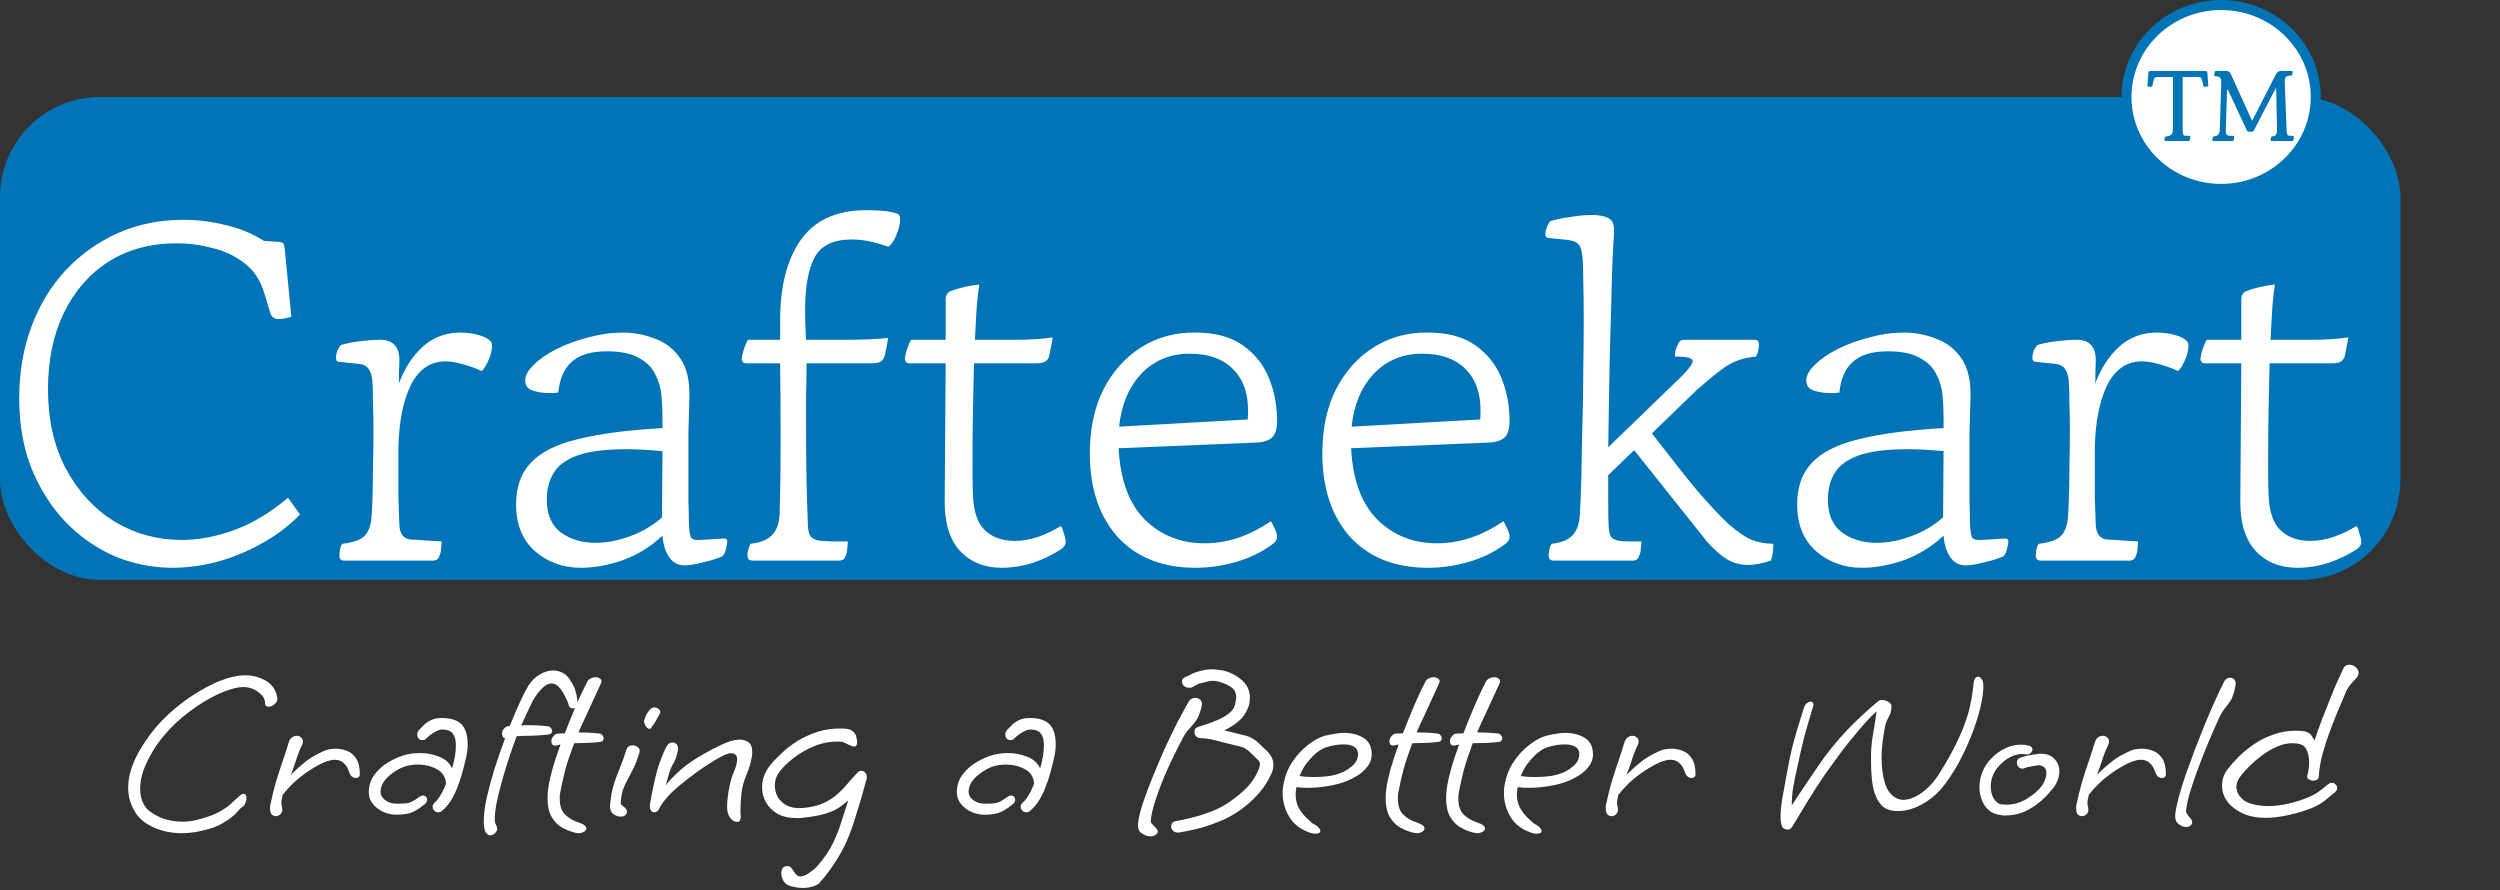 <svg width="250" height="89" viewBox="0 0 250 89" fill="none" xmlns="http://www.w3.org/2000/svg">
<rect x="0" y="0" width="250" height="89" fill="#333333" stroke="none"/>
<rect y="9.695" width="240.04" height="48.305" rx="10" fill="#0074B7"/>
<path d="M1.92 39.834C1.92 37.274 2.32 34.906 3.12 32.73C3.92 30.554 5.056 28.666 6.528 27.066C8.032 25.466 9.776 24.218 11.76 23.322C13.776 22.426 15.968 21.978 18.336 21.978C19.744 21.978 21.152 22.154 22.56 22.506C23.968 22.826 25.248 23.354 26.4 24.09L27.888 24.186C28.144 24.218 28.288 24.266 28.32 24.33C28.384 24.394 28.432 24.554 28.464 24.81L29.136 31.674C28.592 31.834 28.176 31.914 27.888 31.914C27.44 31.914 27.152 31.706 27.024 31.29L26.448 29.37C26.064 28.058 25.408 27.05 24.48 26.346C23.552 25.61 22.48 25.098 21.264 24.81C20.08 24.49 18.88 24.33 17.664 24.33C15.04 24.33 12.752 24.954 10.8 26.202C8.88 27.45 7.392 29.178 6.336 31.386C5.312 33.562 4.8 36.074 4.8 38.922C4.8 41.994 5.408 44.666 6.624 46.938C7.84 49.178 9.456 50.922 11.472 52.17C13.52 53.386 15.744 53.994 18.144 53.994C19.872 53.994 21.648 53.658 23.472 52.986C25.296 52.314 27.072 51.242 28.8 49.77L30 51.45C28.88 52.602 27.584 53.578 26.112 54.378C24.672 55.178 23.184 55.786 21.648 56.202C20.112 56.586 18.656 56.778 17.28 56.778C15.264 56.778 13.328 56.394 11.472 55.626C9.648 54.826 8.016 53.69 6.576 52.218C5.168 50.746 4.032 48.97 3.168 46.89C2.336 44.81 1.92 42.458 1.92 39.834ZM34.418 56.058C34.098 56.058 33.938 55.898 33.938 55.578C33.938 55.45 33.954 55.274 33.986 55.05C34.018 54.794 34.098 54.57 34.226 54.378C35.346 54.25 36.098 53.978 36.482 53.562C36.866 53.146 37.09 52.538 37.154 51.738C37.186 51.322 37.218 50.666 37.25 49.77C37.282 48.874 37.298 47.85 37.298 46.698C37.33 45.514 37.346 44.346 37.346 43.194C37.346 42.106 37.33 41.13 37.298 40.266C37.298 39.37 37.282 38.714 37.25 38.298C37.218 37.658 37.09 37.194 36.866 36.906C36.674 36.586 36.306 36.41 35.762 36.378L33.938 36.186C33.714 36.186 33.602 36.058 33.602 35.802C33.602 35.322 33.762 34.89 34.082 34.506C34.594 34.346 35.234 34.218 36.002 34.122C36.77 34.026 37.442 33.978 38.018 33.978C39.33 33.978 39.97 34.698 39.938 36.138C39.906 36.746 39.89 37.482 39.89 38.346C40.434 36.874 41.218 35.658 42.242 34.698C43.298 33.738 44.562 33.258 46.034 33.258C46.674 33.258 47.282 33.338 47.858 33.498C48.434 33.658 48.834 33.866 49.058 34.122C49.154 34.218 49.202 34.362 49.202 34.554C49.202 35.034 49.074 35.546 48.818 36.09C48.594 36.602 48.37 36.938 48.146 37.098C47.538 36.81 46.914 36.586 46.274 36.426C45.666 36.234 45.09 36.138 44.546 36.138C43.042 36.138 41.89 36.922 41.09 38.49C40.322 40.058 39.906 42.122 39.842 44.682C39.842 44.938 39.842 45.194 39.842 45.45C39.842 45.674 39.842 45.914 39.842 46.17C39.842 47.61 39.842 48.826 39.842 49.818C39.874 50.81 39.906 51.722 39.938 52.554C40.002 53.386 40.354 53.85 40.994 53.946C41.154 53.946 41.442 53.962 41.858 53.994C42.306 54.026 42.754 54.058 43.202 54.09C43.682 54.122 44.002 54.138 44.162 54.138C44.162 54.298 44.146 54.506 44.114 54.762C44.114 55.018 44.082 55.226 44.018 55.386C43.922 55.706 43.81 55.898 43.682 55.962C43.554 56.026 43.458 56.058 43.394 56.058H34.418ZM68.456 56.538C67.816 56.538 67.303 56.266 66.919 55.722C66.535 55.146 66.311 54.426 66.248 53.562C65.096 54.65 63.783 55.466 62.312 56.01C60.84 56.522 59.431 56.778 58.087 56.778C56.328 56.778 54.807 56.234 53.528 55.146C52.248 54.026 51.608 52.458 51.608 50.442C51.608 48.682 52.103 47.29 53.096 46.266C54.087 45.21 55.656 44.426 57.8 43.914C59.975 43.37 62.791 43.002 66.248 42.81V41.754C66.248 41.082 66.216 40.362 66.151 39.594C66.088 38.826 65.879 38.106 65.528 37.434C65.207 36.762 64.663 36.218 63.895 35.802C63.127 35.354 62.056 35.13 60.679 35.13C59.111 35.13 57.944 35.482 57.175 36.186C56.407 36.858 55.959 37.882 55.831 39.258C55.703 39.258 55.559 39.274 55.4 39.306C55.239 39.306 55.08 39.306 54.919 39.306C54.343 39.306 53.8 39.226 53.288 39.066C52.776 38.906 52.52 38.57 52.52 38.058C52.52 37.546 52.807 37.018 53.383 36.474C53.959 35.898 54.727 35.37 55.688 34.89C56.648 34.41 57.703 34.026 58.855 33.738C60.008 33.418 61.144 33.258 62.264 33.258C63.416 33.258 64.504 33.466 65.528 33.882C66.584 34.266 67.431 34.938 68.072 35.898C68.712 36.858 68.999 38.186 68.936 39.882C68.903 40.778 68.871 41.914 68.84 43.29C68.84 44.634 68.84 45.978 68.84 47.322C68.84 48.314 68.84 49.242 68.84 50.106C68.871 50.97 68.888 51.706 68.888 52.314C68.919 53.178 69.016 53.69 69.175 53.85C69.368 53.978 69.639 54.026 69.992 53.994C70.023 53.994 70.04 53.994 70.04 53.994L72.439 53.85C72.632 53.85 72.728 53.962 72.728 54.186C72.728 54.346 72.68 54.586 72.584 54.906C72.519 55.226 72.407 55.466 72.248 55.626C72.055 55.722 71.704 55.85 71.192 56.01C70.712 56.138 70.2 56.266 69.656 56.394C69.144 56.49 68.743 56.538 68.456 56.538ZM66.2 51.738L66.248 45.114C64.903 44.986 63.703 44.922 62.648 44.922C60.535 44.922 58.904 45.13 57.752 45.546C56.599 45.962 55.8 46.554 55.352 47.322C54.904 48.058 54.679 48.938 54.679 49.962C54.679 51.466 55.16 52.57 56.12 53.274C57.08 53.946 58.215 54.282 59.528 54.282C60.679 54.282 61.847 54.058 63.032 53.61C64.248 53.162 65.303 52.538 66.2 51.738ZM74.749 55.386C74.749 55.322 74.765 55.226 74.797 55.098C74.829 54.938 74.909 54.698 75.037 54.378C75.997 54.282 76.717 53.994 77.197 53.514C77.677 53.034 77.933 52.298 77.965 51.306C78.029 49.13 78.061 46.714 78.061 44.058C78.061 41.402 78.045 38.826 78.013 36.33H74.653C74.333 36.33 74.173 36.17 74.173 35.85C74.173 35.722 74.237 35.434 74.365 34.986C74.525 34.506 74.669 34.17 74.797 33.978H78.013V32.058C78.013 28.634 78.701 25.946 80.077 23.994C81.485 22.01 83.661 21.018 86.605 21.018C87.053 21.018 87.549 21.034 88.093 21.066C88.669 21.098 89.197 21.194 89.677 21.354C89.901 21.418 90.013 21.594 90.013 21.882C90.013 22.394 89.885 22.938 89.629 23.514C89.405 24.09 89.133 24.474 88.813 24.666C87.981 24.378 87.277 24.186 86.701 24.09C86.157 23.994 85.661 23.946 85.213 23.946C83.357 23.946 82.109 24.538 81.469 25.722C80.829 26.906 80.509 28.682 80.509 31.05C80.509 31.946 80.541 32.922 80.605 33.978H84.733C85.469 33.978 86.221 33.962 86.989 33.93C87.757 33.898 88.365 33.85 88.813 33.786C88.749 34.234 88.669 34.666 88.573 35.082C88.509 35.466 88.445 35.706 88.381 35.802C88.221 36.154 87.853 36.33 87.277 36.33H80.653C80.653 37.514 80.637 38.618 80.605 39.642C80.605 40.666 80.605 41.626 80.605 42.522C80.605 44.634 80.621 46.474 80.653 48.042C80.685 49.578 80.733 51.13 80.797 52.698C80.829 53.21 80.957 53.562 81.181 53.754C81.405 53.946 81.725 54.058 82.141 54.09C82.333 54.09 82.621 54.106 83.005 54.138C83.421 54.138 83.805 54.138 84.157 54.138C84.541 54.138 84.749 54.138 84.781 54.138C84.781 54.298 84.765 54.506 84.733 54.762C84.733 55.018 84.701 55.226 84.637 55.386C84.541 55.706 84.429 55.898 84.301 55.962C84.173 56.026 84.077 56.058 84.013 56.058H75.229C75.101 56.058 74.989 56.026 74.893 55.962C74.797 55.898 74.749 55.706 74.749 55.386ZM100.182 56.778C98.454 56.778 97.062 56.218 96.006 55.098C94.95 53.946 94.438 52.25 94.47 50.01L94.566 36.33H90.966C90.646 36.33 90.486 36.17 90.486 35.85C90.486 35.722 90.55 35.434 90.678 34.986C90.838 34.506 90.982 34.17 91.11 33.978H94.566V29.946C94.566 29.498 94.758 29.21 95.142 29.082C95.462 28.954 95.894 28.826 96.438 28.698C97.014 28.57 97.51 28.49 97.926 28.458C97.862 28.842 97.782 29.53 97.686 30.522C97.622 31.482 97.558 32.634 97.494 33.978H101.43C102.966 33.978 104.246 33.898 105.27 33.738C105.206 34.186 105.126 34.618 105.03 35.034C104.966 35.45 104.902 35.706 104.838 35.802C104.678 36.154 104.31 36.33 103.734 36.33H97.398C97.366 37.706 97.334 39.162 97.302 40.698C97.27 42.202 97.254 43.706 97.254 45.21C97.254 45.978 97.254 46.73 97.254 47.466C97.254 48.202 97.27 48.922 97.302 49.626C97.366 51.194 97.766 52.33 98.502 53.034C99.238 53.738 100.23 54.09 101.478 54.09C102.918 54.09 104.454 53.594 106.086 52.602C106.182 52.698 106.278 52.938 106.374 53.322C106.502 53.674 106.566 53.962 106.566 54.186C106.566 54.506 106.374 54.778 105.99 55.002C105.19 55.514 104.278 55.946 103.254 56.298C102.23 56.618 101.206 56.778 100.182 56.778ZM111.863 44.826C112.023 47.994 112.903 50.378 114.503 51.978C116.103 53.546 118.087 54.33 120.455 54.33C122.727 54.33 124.935 53.594 127.079 52.122C127.143 52.186 127.255 52.394 127.415 52.746C127.607 53.098 127.703 53.402 127.703 53.658C127.703 53.882 127.639 54.058 127.511 54.186C127.383 54.314 127.271 54.41 127.175 54.474C126.119 55.242 124.919 55.818 123.575 56.202C122.263 56.586 120.919 56.778 119.543 56.778C116.311 56.778 113.751 55.786 111.863 53.802C110.007 51.786 109.047 49.066 108.983 45.642C108.951 43.05 109.399 40.826 110.327 38.97C111.287 37.114 112.567 35.69 114.167 34.698C115.767 33.706 117.559 33.226 119.543 33.258C121.495 33.258 123.063 33.674 124.247 34.506C125.431 35.338 126.295 36.394 126.839 37.674C127.383 38.954 127.671 40.33 127.703 41.802C127.735 42.666 127.607 43.274 127.319 43.626C127.031 43.978 126.519 44.186 125.783 44.25L111.863 44.826ZM118.967 35.37C117.015 35.37 115.399 36.042 114.118 37.386C112.871 38.73 112.135 40.49 111.911 42.666L124.775 41.946C124.935 39.834 124.503 38.218 123.479 37.098C122.455 35.946 120.951 35.37 118.967 35.37ZM135.113 44.826C135.273 47.994 136.153 50.378 137.753 51.978C139.353 53.546 141.337 54.33 143.705 54.33C145.977 54.33 148.185 53.594 150.329 52.122C150.393 52.186 150.505 52.394 150.665 52.746C150.857 53.098 150.953 53.402 150.953 53.658C150.953 53.882 150.889 54.058 150.761 54.186C150.633 54.314 150.521 54.41 150.425 54.474C149.369 55.242 148.169 55.818 146.825 56.202C145.513 56.586 144.169 56.778 142.793 56.778C139.561 56.778 137.001 55.786 135.113 53.802C133.257 51.786 132.297 49.066 132.233 45.642C132.201 43.05 132.649 40.826 133.577 38.97C134.537 37.114 135.817 35.69 137.417 34.698C139.017 33.706 140.809 33.226 142.793 33.258C144.745 33.258 146.313 33.674 147.497 34.506C148.681 35.338 149.545 36.394 150.089 37.674C150.633 38.954 150.921 40.33 150.953 41.802C150.985 42.666 150.857 43.274 150.569 43.626C150.281 43.978 149.769 44.186 149.033 44.25L135.113 44.826ZM142.217 35.37C140.265 35.37 138.649 36.042 137.368 37.386C136.121 38.73 135.385 40.49 135.161 42.666L148.025 41.946C148.185 39.834 147.753 38.218 146.729 37.098C145.705 35.946 144.201 35.37 142.217 35.37ZM174.79 56.49C174.022 56.49 173.318 56.298 172.678 55.914C172.07 55.53 171.43 54.97 170.758 54.234L163.414 45.018L160.822 47.514C160.822 47.706 160.822 47.898 160.822 48.09C160.822 49.018 160.822 49.882 160.822 50.682C160.822 51.45 160.838 52.122 160.87 52.698C160.902 53.21 160.998 53.562 161.158 53.754C161.318 53.914 161.59 54.026 161.974 54.09C162.198 54.122 162.534 54.138 162.982 54.138C163.43 54.138 163.814 54.138 164.134 54.138C164.134 54.298 164.118 54.506 164.086 54.762C164.086 55.018 164.054 55.226 163.99 55.386C163.894 55.706 163.782 55.898 163.654 55.962C163.526 56.026 163.43 56.058 163.366 56.058H155.35C155.03 56.058 154.87 55.898 154.87 55.578C154.87 55.45 154.886 55.274 154.918 55.05C154.95 54.794 155.03 54.57 155.158 54.378C156.118 54.282 156.822 53.994 157.27 53.514C157.718 53.034 157.958 52.298 157.99 51.306C158.054 50.442 158.102 49.258 158.134 47.754C158.166 46.25 158.198 44.586 158.23 42.762C158.294 40.938 158.326 39.082 158.326 37.194C158.358 35.306 158.374 33.546 158.374 31.914C158.374 30.506 158.358 29.21 158.326 28.026C158.326 26.81 158.294 25.994 158.23 25.578C158.166 25.002 158.038 24.618 157.846 24.426C157.654 24.202 157.302 24.058 156.79 23.994L154.87 23.802C154.646 23.802 154.534 23.674 154.534 23.418C154.534 23.226 154.582 23.002 154.678 22.746C154.774 22.49 154.886 22.282 155.014 22.122C155.622 21.93 156.31 21.786 157.078 21.69C157.878 21.562 158.582 21.498 159.19 21.498C159.926 21.498 160.486 21.61 160.87 21.834C161.286 22.026 161.462 22.538 161.398 23.37C161.334 24.234 161.27 25.482 161.206 27.114C161.174 28.714 161.126 30.522 161.062 32.538C160.998 34.522 160.95 36.586 160.918 38.73C160.886 40.842 160.854 42.842 160.822 44.73L168.166 37.626C168.902 36.89 169.27 36.378 169.27 36.09C169.27 35.802 168.678 35.658 167.494 35.658C167.494 35.498 167.51 35.306 167.542 35.082C167.606 34.858 167.686 34.65 167.782 34.458C167.91 34.202 168.022 34.058 168.118 34.026C168.246 33.994 168.374 33.978 168.502 33.978H175.414C175.574 33.978 175.686 34.01 175.75 34.074C175.846 34.106 175.894 34.234 175.894 34.458C175.894 34.874 175.798 35.274 175.606 35.658C174.902 35.722 174.294 35.85 173.782 36.042C173.302 36.202 172.758 36.506 172.15 36.954C171.542 37.402 170.71 38.09 169.654 39.018L165.19 43.338C167.014 45.706 168.534 47.626 169.75 49.098C170.998 50.538 172.038 51.642 172.87 52.41C173.734 53.178 174.502 53.706 175.174 53.994C175.878 54.25 176.598 54.378 177.334 54.378C177.334 54.666 177.318 54.954 177.286 55.242C177.254 55.498 177.19 55.77 177.094 56.058C176.23 56.346 175.462 56.49 174.79 56.49ZM196.565 56.538C195.925 56.538 195.413 56.266 195.029 55.722C194.645 55.146 194.421 54.426 194.357 53.562C193.205 54.65 191.893 55.466 190.421 56.01C188.949 56.522 187.541 56.778 186.197 56.778C184.437 56.778 182.917 56.234 181.637 55.146C180.357 54.026 179.717 52.458 179.717 50.442C179.717 48.682 180.213 47.29 181.205 46.266C182.197 45.21 183.765 44.426 185.909 43.914C188.085 43.37 190.901 43.002 194.357 42.81V41.754C194.357 41.082 194.325 40.362 194.261 39.594C194.197 38.826 193.989 38.106 193.637 37.434C193.317 36.762 192.773 36.218 192.005 35.802C191.237 35.354 190.165 35.13 188.789 35.13C187.221 35.13 186.053 35.482 185.285 36.186C184.517 36.858 184.069 37.882 183.941 39.258C183.813 39.258 183.669 39.274 183.509 39.306C183.349 39.306 183.189 39.306 183.029 39.306C182.453 39.306 181.909 39.226 181.397 39.066C180.885 38.906 180.629 38.57 180.629 38.058C180.629 37.546 180.917 37.018 181.493 36.474C182.069 35.898 182.837 35.37 183.797 34.89C184.757 34.41 185.813 34.026 186.965 33.738C188.117 33.418 189.253 33.258 190.373 33.258C191.525 33.258 192.613 33.466 193.637 33.882C194.693 34.266 195.541 34.938 196.181 35.898C196.821 36.858 197.109 38.186 197.045 39.882C197.013 40.778 196.981 41.914 196.949 43.29C196.949 44.634 196.949 45.978 196.949 47.322C196.949 48.314 196.949 49.242 196.949 50.106C196.981 50.97 196.997 51.706 196.997 52.314C197.029 53.178 197.125 53.69 197.285 53.85C197.477 53.978 197.749 54.026 198.101 53.994C198.133 53.994 198.149 53.994 198.149 53.994L200.549 53.85C200.741 53.85 200.837 53.962 200.837 54.186C200.837 54.346 200.789 54.586 200.693 54.906C200.629 55.226 200.517 55.466 200.357 55.626C200.165 55.722 199.813 55.85 199.301 56.01C198.821 56.138 198.309 56.266 197.765 56.394C197.253 56.49 196.853 56.538 196.565 56.538ZM194.309 51.738L194.357 45.114C193.013 44.986 191.813 44.922 190.757 44.922C188.645 44.922 187.013 45.13 185.861 45.546C184.709 45.962 183.909 46.554 183.461 47.322C183.013 48.058 182.789 48.938 182.789 49.962C182.789 51.466 183.269 52.57 184.229 53.274C185.189 53.946 186.325 54.282 187.637 54.282C188.789 54.282 189.957 54.058 191.141 53.61C192.357 53.162 193.413 52.538 194.309 51.738ZM204.059 56.058C203.739 56.058 203.579 55.898 203.579 55.578C203.579 55.45 203.595 55.274 203.627 55.05C203.659 54.794 203.739 54.57 203.867 54.378C204.987 54.25 205.739 53.978 206.123 53.562C206.507 53.146 206.731 52.538 206.795 51.738C206.827 51.322 206.859 50.666 206.891 49.77C206.923 48.874 206.939 47.85 206.939 46.698C206.971 45.514 206.987 44.346 206.987 43.194C206.987 42.106 206.971 41.13 206.939 40.266C206.939 39.37 206.923 38.714 206.891 38.298C206.859 37.658 206.731 37.194 206.507 36.906C206.315 36.586 205.947 36.41 205.403 36.378L203.579 36.186C203.355 36.186 203.243 36.058 203.243 35.802C203.243 35.322 203.403 34.89 203.723 34.506C204.235 34.346 204.875 34.218 205.643 34.122C206.411 34.026 207.083 33.978 207.659 33.978C208.971 33.978 209.611 34.698 209.579 36.138C209.547 36.746 209.531 37.482 209.531 38.346C210.075 36.874 210.859 35.658 211.883 34.698C212.939 33.738 214.203 33.258 215.674 33.258C216.315 33.258 216.923 33.338 217.499 33.498C218.075 33.658 218.475 33.866 218.699 34.122C218.795 34.218 218.843 34.362 218.843 34.554C218.843 35.034 218.715 35.546 218.459 36.09C218.235 36.602 218.011 36.938 217.787 37.098C217.179 36.81 216.555 36.586 215.915 36.426C215.307 36.234 214.731 36.138 214.187 36.138C212.683 36.138 211.531 36.922 210.731 38.49C209.963 40.058 209.547 42.122 209.483 44.682C209.483 44.938 209.483 45.194 209.483 45.45C209.483 45.674 209.483 45.914 209.483 46.17C209.483 47.61 209.483 48.826 209.483 49.818C209.515 50.81 209.547 51.722 209.579 52.554C209.643 53.386 209.995 53.85 210.635 53.946C210.795 53.946 211.083 53.962 211.499 53.994C211.947 54.026 212.395 54.058 212.843 54.09C213.323 54.122 213.643 54.138 213.803 54.138C213.803 54.298 213.787 54.506 213.755 54.762C213.755 55.018 213.723 55.226 213.659 55.386C213.563 55.706 213.451 55.898 213.323 55.962C213.195 56.026 213.099 56.058 213.035 56.058H204.059ZM229.744 56.778C228.016 56.778 226.624 56.218 225.568 55.098C224.512 53.946 224 52.25 224.032 50.01L224.128 36.33H220.528C220.208 36.33 220.048 36.17 220.048 35.85C220.048 35.722 220.112 35.434 220.24 34.986C220.4 34.506 220.544 34.17 220.672 33.978H224.128V29.946C224.128 29.498 224.32 29.21 224.704 29.082C225.024 28.954 225.456 28.826 226 28.698C226.576 28.57 227.072 28.49 227.488 28.458C227.424 28.842 227.344 29.53 227.248 30.522C227.184 31.482 227.12 32.634 227.056 33.978H230.992C232.528 33.978 233.808 33.898 234.832 33.738C234.768 34.186 234.688 34.618 234.592 35.034C234.528 35.45 234.464 35.706 234.4 35.802C234.24 36.154 233.872 36.33 233.296 36.33H226.96C226.928 37.706 226.896 39.162 226.864 40.698C226.832 42.202 226.816 43.706 226.816 45.21C226.816 45.978 226.816 46.73 226.816 47.466C226.816 48.202 226.832 48.922 226.864 49.626C226.928 51.194 227.328 52.33 228.064 53.034C228.8 53.738 229.792 54.09 231.04 54.09C232.48 54.09 234.016 53.594 235.648 52.602C235.744 52.698 235.84 52.938 235.936 53.322C236.064 53.674 236.128 53.962 236.128 54.186C236.128 54.506 235.936 54.778 235.552 55.002C234.752 55.514 233.84 55.946 232.816 56.298C231.792 56.618 230.768 56.778 229.744 56.778Z" fill="white"/>
<path d="M222.111 0.5C227.324 0.5 231.576 4.603 231.576 9.695C231.576 14.788 227.323 18.89 222.111 18.89C216.899 18.89 212.648 14.787 212.647 9.695C212.647 4.603 216.899 0.5 222.111 0.5Z" fill="white" stroke="#0074B7"/>
<path d="M216.547 14.098C216.48 14.098 216.447 14.065 216.447 13.998C216.447 13.972 216.454 13.918 216.467 13.838C216.487 13.758 216.51 13.695 216.537 13.648C216.83 13.635 217.03 13.568 217.137 13.448C217.244 13.322 217.297 13.122 217.297 12.848V7.698H215.787C215.627 7.705 215.52 7.732 215.467 7.778C215.42 7.825 215.38 7.928 215.347 8.088L215.237 8.578C215.217 8.652 215.167 8.688 215.087 8.688C215.054 8.688 214.997 8.682 214.917 8.668C214.837 8.655 214.777 8.638 214.737 8.618L214.837 7.298C214.844 7.225 214.86 7.175 214.887 7.148C214.914 7.115 214.964 7.098 215.037 7.098H220.537C220.61 7.098 220.66 7.115 220.687 7.148C220.714 7.175 220.73 7.225 220.737 7.298L220.837 8.618C220.797 8.638 220.737 8.655 220.657 8.668C220.577 8.682 220.52 8.688 220.487 8.688C220.407 8.688 220.357 8.652 220.337 8.578L220.227 8.088C220.194 7.928 220.15 7.825 220.097 7.778C220.05 7.732 219.947 7.705 219.787 7.698H218.267V12.848C218.267 13.142 218.28 13.332 218.307 13.418C218.334 13.505 218.397 13.555 218.497 13.568C218.564 13.575 218.65 13.582 218.757 13.588C218.87 13.588 218.96 13.588 219.027 13.588C219.027 13.768 219.014 13.905 218.987 13.998C218.967 14.065 218.93 14.098 218.877 14.098H216.547ZM221.234 13.998C221.234 13.972 221.24 13.918 221.254 13.838C221.274 13.758 221.297 13.695 221.324 13.648C221.57 13.635 221.74 13.568 221.834 13.448C221.927 13.322 221.977 13.122 221.984 12.848L222.124 8.328C222.13 8.115 222.114 7.962 222.074 7.868C222.04 7.768 221.97 7.705 221.864 7.678C221.764 7.645 221.617 7.622 221.424 7.608C221.424 7.522 221.43 7.442 221.444 7.368C221.457 7.288 221.467 7.232 221.474 7.198C221.494 7.132 221.53 7.098 221.584 7.098H222.614C222.834 7.098 222.977 7.175 223.044 7.328L225.184 12.028C225.197 12.042 225.207 12.048 225.214 12.048C225.227 12.048 225.237 12.042 225.244 12.028L227.614 7.388C227.714 7.195 227.87 7.098 228.084 7.098H229.174C229.24 7.098 229.274 7.132 229.274 7.198C229.274 7.225 229.264 7.278 229.244 7.358C229.23 7.438 229.21 7.502 229.184 7.548C228.937 7.555 228.754 7.592 228.634 7.658C228.52 7.718 228.467 7.885 228.474 8.158L228.654 12.848C228.667 13.128 228.687 13.315 228.714 13.408C228.747 13.502 228.814 13.555 228.914 13.568C228.98 13.575 229.057 13.582 229.144 13.588C229.237 13.588 229.317 13.588 229.384 13.588C229.384 13.768 229.37 13.905 229.344 13.998C229.324 14.065 229.287 14.098 229.234 14.098H227.164C227.097 14.098 227.064 14.065 227.064 13.998C227.064 13.972 227.07 13.918 227.084 13.838C227.104 13.758 227.127 13.695 227.154 13.648C227.4 13.635 227.554 13.568 227.614 13.448C227.68 13.322 227.71 13.122 227.704 12.848L227.614 8.878C227.614 8.852 227.607 8.838 227.594 8.838C227.58 8.838 227.567 8.848 227.554 8.868L225.394 13.028C225.34 13.128 225.264 13.178 225.164 13.178H224.904C224.804 13.178 224.727 13.128 224.674 13.028L222.794 8.978C222.787 8.952 222.77 8.942 222.744 8.948C222.717 8.955 222.704 8.975 222.704 9.008L222.584 12.848C222.577 13.148 222.597 13.342 222.644 13.428C222.697 13.508 222.77 13.555 222.864 13.568C222.917 13.575 223.004 13.582 223.124 13.588C223.25 13.588 223.347 13.588 223.414 13.588C223.414 13.768 223.4 13.905 223.374 13.998C223.354 14.065 223.317 14.098 223.264 14.098H221.334C221.267 14.098 221.234 14.065 221.234 13.998Z" fill="#0074B7"/>
<path d="M18.192 83.32C17.184 83.32 16.264 83.136 15.432 82.768C14.616 82.416 14.008 81.944 13.608 81.352C13.336 80.936 13.136 80.52 13.008 80.104C12.88 79.672 12.816 79.232 12.816 78.784C12.816 78.112 12.928 77.456 13.152 76.816C13.376 76.16 13.664 75.536 14.016 74.944C14.384 74.336 14.752 73.792 15.12 73.312C15.808 72.416 16.624 71.576 17.568 70.792C18.512 70.008 19.504 69.336 20.544 68.776C21.584 68.2 22.592 67.816 23.568 67.624C23.84 67.56 24.16 67.528 24.528 67.528C25.264 67.528 25.952 67.712 26.592 68.08C27.232 68.448 27.616 69.032 27.744 69.832C27.744 70.072 27.64 70.272 27.432 70.432C27.24 70.592 27.056 70.672 26.88 70.672C26.624 70.672 26.496 70.536 26.496 70.264V70.24C26.496 69.872 26.272 69.528 25.824 69.208C25.392 68.872 24.88 68.704 24.288 68.704C24.208 68.704 24.12 68.712 24.024 68.728C23.944 68.728 23.864 68.736 23.784 68.752C22.952 68.912 22.048 69.256 21.072 69.784C20.112 70.312 19.184 70.944 18.288 71.68C17.408 72.416 16.656 73.192 16.032 74.008C15.488 74.712 15.016 75.504 14.616 76.384C14.216 77.248 14.016 78.08 14.016 78.88C14.016 79.584 14.192 80.192 14.544 80.704C14.8 81.056 15.272 81.392 15.96 81.712C16.648 82.016 17.424 82.168 18.288 82.168C18.704 82.168 19.128 82.12 19.56 82.024C20.552 81.784 21.328 81.512 21.888 81.208C22.464 80.888 22.912 80.568 23.232 80.248C23.568 79.928 23.864 79.664 24.12 79.456C24.216 79.408 24.296 79.384 24.36 79.384C24.552 79.384 24.648 79.528 24.648 79.816C24.648 79.976 24.608 80.144 24.528 80.32C24.464 80.496 24.352 80.632 24.192 80.728C24.08 80.792 23.888 80.984 23.616 81.304C23.344 81.608 22.912 81.936 22.32 82.288C21.728 82.656 20.896 82.944 19.824 83.152C19.552 83.216 19.28 83.256 19.008 83.272C18.736 83.304 18.464 83.32 18.192 83.32ZM27.58 81.616C27.436 81.616 27.3 81.56 27.172 81.448C27.06 81.32 27.004 81.112 27.004 80.824C27.004 80.76 27.004 80.696 27.004 80.632C27.02 80.552 27.036 80.472 27.052 80.392C27.196 79.688 27.38 78.944 27.604 78.16C27.844 77.376 28.084 76.64 28.324 75.952C28.564 75.248 28.74 74.696 28.852 74.296C28.932 74.04 29.044 73.856 29.188 73.744C29.348 73.632 29.508 73.576 29.668 73.576C29.844 73.576 29.988 73.632 30.1 73.744C30.228 73.84 30.292 73.976 30.292 74.152C30.292 74.296 30.244 74.456 30.148 74.632C30.052 74.808 29.932 75.088 29.788 75.472C29.66 75.856 29.532 76.24 29.404 76.624C29.276 77.008 29.164 77.296 29.068 77.488C29.628 76.944 30.132 76.496 30.58 76.144C31.028 75.792 31.62 75.448 32.356 75.112C32.676 74.952 33.092 74.872 33.604 74.872C33.972 74.872 34.34 74.944 34.708 75.088C35.076 75.232 35.38 75.488 35.62 75.856C35.86 76.224 35.98 76.744 35.98 77.416C35.98 77.672 35.836 77.8 35.548 77.8C35.436 77.8 35.316 77.752 35.188 77.656C35.076 77.56 34.98 77.4 34.9 77.176C34.788 76.808 34.612 76.52 34.372 76.312C34.148 76.088 33.852 75.976 33.484 75.976C33.26 75.976 33.004 76.024 32.716 76.12C32.364 76.232 31.924 76.448 31.396 76.768C30.868 77.072 30.324 77.456 29.764 77.92C29.22 78.384 28.716 78.912 28.252 79.504C28.252 79.616 28.228 79.744 28.18 79.888C28.148 80.032 28.132 80.192 28.132 80.368C28.132 80.4 28.148 80.48 28.18 80.608C28.212 80.736 28.228 80.864 28.228 80.992C28.228 81.168 28.156 81.32 28.012 81.448C27.884 81.56 27.74 81.616 27.58 81.616ZM39.638 81.472C39.19 81.472 38.75 81.376 38.318 81.184C37.902 80.992 37.558 80.728 37.286 80.392C37.014 80.056 36.878 79.672 36.878 79.24C36.878 78.6 37.046 78.04 37.382 77.56C37.718 77.08 38.142 76.672 38.654 76.336C39.182 76 39.718 75.744 40.262 75.568C40.79 75.392 41.366 75.304 41.99 75.304C42.646 75.304 43.278 75.424 43.886 75.664C44.51 75.888 44.95 76.28 45.206 76.84C45.334 76.424 45.43 76.016 45.494 75.616C45.558 75.2 45.59 74.84 45.59 74.536C45.59 74.024 45.486 73.632 45.278 73.36C45.086 73.088 44.734 72.952 44.222 72.952C44.014 72.952 43.774 73.032 43.502 73.192C43.23 73.336 42.966 73.528 42.71 73.768C42.614 73.864 42.542 73.928 42.494 73.96C42.462 73.992 42.374 74.008 42.23 74.008C42.07 74.008 41.942 73.952 41.846 73.84C41.766 73.728 41.726 73.6 41.726 73.456C41.726 73.264 41.798 73.096 41.942 72.952C42.086 72.808 42.246 72.648 42.422 72.472C42.598 72.296 42.822 72.144 43.094 72.016C43.382 71.872 43.742 71.8 44.174 71.8C45.07 71.8 45.726 72.008 46.142 72.424C46.558 72.84 46.766 73.52 46.766 74.464C46.766 74.928 46.702 75.408 46.574 75.904C46.462 76.4 46.326 76.928 46.166 77.488C46.07 77.84 45.934 78.24 45.758 78.688C45.598 79.12 45.39 79.552 45.134 79.984C44.878 80.416 44.566 80.784 44.198 81.088C44.086 81.184 43.966 81.232 43.838 81.232C43.678 81.232 43.542 81.176 43.43 81.064C43.318 80.952 43.262 80.824 43.262 80.68C43.262 80.536 43.334 80.392 43.478 80.248C43.654 80.104 43.838 79.872 44.03 79.552C44.238 79.232 44.43 78.832 44.606 78.352C44.558 77.696 44.246 77.216 43.67 76.912C43.11 76.608 42.486 76.456 41.798 76.456C41.398 76.456 41.014 76.504 40.646 76.6C40.246 76.712 39.846 76.904 39.446 77.176C39.046 77.432 38.71 77.736 38.438 78.088C38.182 78.44 38.054 78.808 38.054 79.192C38.054 79.496 38.206 79.768 38.51 80.008C38.83 80.248 39.206 80.368 39.638 80.368C40.006 80.368 40.294 80.36 40.502 80.344C40.726 80.328 40.934 80.28 41.126 80.2C41.334 80.104 41.598 79.936 41.918 79.696C42.062 79.6 42.182 79.552 42.278 79.552C42.406 79.552 42.51 79.592 42.59 79.672C42.67 79.752 42.71 79.856 42.71 79.984C42.71 80.16 42.622 80.312 42.446 80.44C41.902 80.888 41.422 81.176 41.006 81.304C40.606 81.416 40.15 81.472 39.638 81.472ZM49.026 83.536C48.866 83.536 48.714 83.432 48.57 83.224C48.442 83.016 48.378 82.648 48.378 82.12C48.378 81.48 48.474 80.704 48.666 79.792C48.874 78.88 49.138 77.904 49.458 76.864C49.794 75.824 50.146 74.808 50.514 73.816H50.49C50.33 73.784 50.242 73.68 50.226 73.504C50.162 73.296 50.21 73.096 50.37 72.904C50.53 72.712 50.682 72.616 50.826 72.616H50.97C51.338 71.704 51.682 70.896 52.002 70.192C52.338 69.472 52.61 68.944 52.818 68.608C53.138 68.096 53.522 67.712 53.97 67.456C54.418 67.184 54.866 67.048 55.314 67.048C55.65 67.048 55.97 67.128 56.274 67.288C56.578 67.448 56.834 67.704 57.042 68.056C57.314 68.472 57.49 68.84 57.57 69.16C57.666 69.464 57.73 69.888 57.762 70.432V70.456C57.762 70.584 57.714 70.68 57.618 70.744C57.522 70.808 57.418 70.84 57.306 70.84C57.082 70.84 56.938 70.736 56.874 70.528C56.826 70.304 56.698 69.992 56.49 69.592C56.074 68.76 55.626 68.344 55.146 68.344C54.65 68.344 54.098 68.808 53.49 69.736C53.394 69.864 53.266 70.096 53.106 70.432C52.946 70.752 52.778 71.104 52.602 71.488C52.426 71.872 52.266 72.224 52.122 72.544C52.266 72.528 52.41 72.52 52.554 72.52C52.698 72.52 52.842 72.52 52.986 72.52C53.258 72.52 53.538 72.528 53.826 72.544C54.13 72.56 54.474 72.592 54.858 72.64C54.938 72.656 55.018 72.712 55.098 72.808C55.178 72.904 55.218 73.008 55.218 73.12C55.218 73.184 55.186 73.256 55.122 73.336C55.074 73.4 54.97 73.44 54.81 73.456C54.266 73.52 53.682 73.56 53.058 73.576C52.45 73.576 51.986 73.592 51.666 73.624C51.426 74.248 51.178 74.952 50.922 75.736C50.666 76.504 50.426 77.288 50.202 78.088C49.978 78.888 49.794 79.64 49.65 80.344C49.522 81.032 49.466 81.6 49.482 82.048C49.482 82.208 49.522 82.352 49.602 82.48C49.682 82.624 49.722 82.768 49.722 82.912C49.722 82.976 49.698 83.048 49.65 83.128C49.602 83.224 49.514 83.32 49.386 83.416C49.258 83.496 49.138 83.536 49.026 83.536ZM57.847 83.32C57.783 83.32 57.727 83.312 57.679 83.296C57.631 83.296 57.575 83.288 57.511 83.272C57.063 83.16 56.623 82.984 56.191 82.744C55.775 82.504 55.431 82.152 55.159 81.688C54.887 81.208 54.751 80.584 54.751 79.816C54.751 79.512 54.775 79.184 54.823 78.832C54.903 78.272 55.047 77.616 55.255 76.864C55.479 76.096 55.743 75.296 56.047 74.464H56.023C55.927 74.464 55.839 74.48 55.759 74.512C55.679 74.544 55.599 74.56 55.519 74.56C55.263 74.56 55.135 74.408 55.135 74.104C55.135 73.928 55.207 73.76 55.351 73.6C55.495 73.44 55.631 73.36 55.759 73.36L56.479 73.336C56.879 72.296 57.279 71.312 57.679 70.384C58.095 69.44 58.447 68.696 58.735 68.152C58.815 68.008 58.927 67.904 59.071 67.84C59.231 67.76 59.391 67.72 59.551 67.72C59.711 67.72 59.847 67.76 59.959 67.84C60.087 67.904 60.151 68 60.151 68.128C60.151 68.16 60.135 68.224 60.103 68.32L58.615 71.56C58.471 71.864 58.335 72.152 58.207 72.424C58.095 72.696 57.975 72.968 57.847 73.24C58.167 73.24 58.495 73.248 58.831 73.264C59.183 73.28 59.575 73.312 60.007 73.36C60.087 73.376 60.167 73.432 60.247 73.528C60.327 73.624 60.367 73.728 60.367 73.84C60.367 73.92 60.335 74 60.271 74.08C60.223 74.144 60.111 74.184 59.935 74.2C59.551 74.248 59.127 74.28 58.663 74.296C58.199 74.296 57.783 74.304 57.415 74.32C57.047 75.296 56.751 76.184 56.527 76.984C56.319 77.784 56.151 78.536 56.023 79.24C56.007 79.352 55.991 79.464 55.975 79.576C55.975 79.688 55.975 79.792 55.975 79.888C55.975 80.608 56.167 81.144 56.551 81.496C56.935 81.848 57.367 82.096 57.847 82.24C58.135 82.336 58.335 82.432 58.447 82.528C58.575 82.64 58.639 82.744 58.639 82.84C58.639 82.968 58.559 83.08 58.399 83.176C58.255 83.272 58.071 83.32 57.847 83.32ZM65.094 72.808C65.014 72.904 64.91 72.912 64.782 72.832C64.67 72.752 64.574 72.632 64.494 72.472C64.414 72.296 64.39 72.128 64.422 71.968H64.446C64.51 71.728 64.59 71.528 64.686 71.368C64.782 71.208 64.91 71.048 65.07 70.888C65.166 70.792 65.294 70.744 65.454 70.744C65.598 70.744 65.726 70.792 65.838 70.888C65.966 70.968 66.03 71.072 66.03 71.2C66.03 71.264 66.006 71.336 65.958 71.416C65.91 71.48 65.814 71.648 65.67 71.92C65.542 72.192 65.35 72.488 65.094 72.808ZM62.07 81.664C61.814 81.664 61.558 81.568 61.302 81.376C61.062 81.168 60.966 80.84 61.014 80.392C61.078 79.768 61.166 79.24 61.278 78.808C61.39 78.376 61.518 77.984 61.662 77.632C61.806 77.264 61.958 76.872 62.118 76.456C62.294 76.04 62.47 75.536 62.646 74.944C62.742 74.672 62.942 74.536 63.246 74.536C63.454 74.536 63.638 74.6 63.798 74.728C63.958 74.856 64.006 75.032 63.942 75.256C63.734 75.928 63.526 76.472 63.318 76.888C63.11 77.304 62.918 77.672 62.742 77.992C62.566 78.296 62.414 78.632 62.286 79C62.174 79.352 62.102 79.808 62.07 80.368C62.07 80.416 62.174 80.52 62.382 80.68C62.59 80.824 62.694 80.992 62.694 81.184C62.694 81.328 62.614 81.456 62.454 81.568C62.374 81.632 62.246 81.664 62.07 81.664ZM73.691 82.192C73.451 82.192 73.227 82.056 73.019 81.784C72.811 81.496 72.707 81.136 72.707 80.704C72.707 80.432 72.731 80.088 72.779 79.672C72.827 79.256 72.899 78.84 72.995 78.424C73.091 77.992 73.203 77.624 73.331 77.32C73.587 76.744 73.715 76.288 73.715 75.952C73.715 75.536 73.523 75.328 73.139 75.328C73.091 75.328 73.035 75.328 72.971 75.328C72.907 75.328 72.843 75.344 72.779 75.376C72.459 75.472 72.027 75.688 71.483 76.024C70.939 76.344 70.363 76.72 69.755 77.152C69.163 77.584 68.603 78.016 68.075 78.448C67.547 78.88 67.139 79.256 66.851 79.576C66.451 80.024 66.187 80.368 66.059 80.608C65.931 80.848 65.867 80.968 65.867 80.968C65.739 81.144 65.595 81.232 65.435 81.232C65.291 81.232 65.171 81.16 65.075 81.016C64.979 80.856 64.955 80.648 65.003 80.392C65.227 79.08 65.467 77.96 65.723 77.032C65.995 76.104 66.307 75.304 66.659 74.632C66.803 74.376 67.003 74.248 67.259 74.248C67.403 74.248 67.531 74.304 67.643 74.416C67.755 74.512 67.811 74.664 67.811 74.872C67.811 74.984 67.763 75.2 67.667 75.52C67.587 75.84 67.483 76.104 67.355 76.312C67.195 76.568 67.059 76.864 66.947 77.2C66.851 77.52 66.731 77.968 66.587 78.544C66.763 78.272 66.915 78.08 67.043 77.968C67.171 77.84 67.339 77.672 67.547 77.464C68.203 76.808 68.979 76.216 69.875 75.688C70.787 75.144 71.659 74.688 72.491 74.32C72.667 74.24 72.891 74.16 73.163 74.08C73.435 74 73.707 73.96 73.979 73.96C74.299 73.96 74.587 74.048 74.843 74.224C75.099 74.4 75.227 74.736 75.227 75.232C75.227 75.488 75.179 75.8 75.083 76.168C75.003 76.536 74.859 76.968 74.651 77.464C74.395 78.056 74.227 78.672 74.147 79.312C74.083 79.952 74.051 80.496 74.051 80.944C74.051 81.072 74.051 81.2 74.051 81.328C74.067 81.44 74.075 81.544 74.075 81.64C74.075 81.8 74.051 81.928 74.003 82.024C73.955 82.136 73.851 82.192 73.691 82.192ZM80.29 88.792C80.082 88.792 79.874 88.776 79.666 88.744C79.475 88.712 79.282 88.672 79.091 88.624C78.754 88.528 78.507 88.352 78.347 88.096C78.203 87.84 78.13 87.576 78.13 87.304C78.13 87.08 78.186 86.904 78.299 86.776C78.41 86.664 78.546 86.608 78.707 86.608C78.754 86.608 78.794 86.608 78.826 86.608C78.874 86.624 78.922 86.64 78.971 86.656C79.082 86.704 79.21 86.856 79.355 87.112C79.514 87.368 79.674 87.536 79.835 87.616C79.882 87.632 79.947 87.64 80.026 87.64C80.299 87.64 80.603 87.52 80.939 87.28C81.29 87.04 81.555 86.816 81.731 86.608C82.418 85.824 82.947 85.048 83.314 84.28C83.683 83.512 83.971 82.768 84.178 82.048C84.403 81.328 84.618 80.656 84.826 80.032C84.475 80.352 84.106 80.632 83.722 80.872C83.338 81.096 82.874 81.28 82.331 81.424C81.802 81.568 81.106 81.688 80.243 81.784C80.13 81.8 80.026 81.808 79.93 81.808C79.835 81.808 79.739 81.808 79.642 81.808C78.891 81.808 78.258 81.664 77.746 81.376C77.234 81.072 76.85 80.688 76.594 80.224C76.338 79.76 76.21 79.264 76.21 78.736C76.21 77.952 76.466 77.232 76.978 76.576C77.282 76.192 77.666 75.784 78.13 75.352C78.594 74.904 79.13 74.488 79.739 74.104C80.362 73.72 81.05 73.408 81.802 73.168C82.57 72.928 83.394 72.824 84.275 72.856C84.722 72.856 85.043 72.936 85.234 73.096C85.442 73.24 85.57 73.424 85.618 73.648C85.683 73.856 85.715 74.072 85.715 74.296C85.698 74.536 85.603 74.656 85.427 74.656C85.282 74.656 85.106 74.6 84.898 74.488C84.691 74.376 84.459 74.272 84.203 74.176C83.275 74.112 82.394 74.24 81.562 74.56C80.746 74.88 80.019 75.288 79.379 75.784C78.754 76.264 78.266 76.744 77.915 77.224C77.626 77.608 77.483 78.056 77.483 78.568C77.483 78.952 77.579 79.328 77.77 79.696C77.978 80.048 78.29 80.336 78.707 80.56C79.123 80.768 79.642 80.848 80.266 80.8C81.034 80.736 81.683 80.592 82.21 80.368C82.739 80.144 83.203 79.864 83.603 79.528C84.002 79.192 84.371 78.824 84.707 78.424C85.043 78.024 85.403 77.624 85.787 77.224C85.882 77.128 86.002 77.08 86.147 77.08C86.275 77.08 86.394 77.136 86.507 77.248C86.618 77.344 86.674 77.488 86.674 77.68C86.674 77.728 86.674 77.784 86.674 77.848C86.674 77.896 86.659 77.952 86.626 78.016C86.514 78.416 86.362 78.96 86.171 79.648C85.978 80.32 85.754 81.056 85.499 81.856C85.258 82.64 84.978 83.4 84.659 84.136C84.323 84.888 83.915 85.624 83.434 86.344C82.971 87.064 82.49 87.688 81.995 88.216H82.019C81.843 88.424 81.594 88.568 81.275 88.648C80.971 88.744 80.642 88.792 80.29 88.792ZM98.443 81.472C97.995 81.472 97.555 81.376 97.123 81.184C96.707 80.992 96.363 80.728 96.091 80.392C95.819 80.056 95.683 79.672 95.683 79.24C95.683 78.6 95.851 78.04 96.187 77.56C96.523 77.08 96.947 76.672 97.459 76.336C97.987 76 98.523 75.744 99.067 75.568C99.595 75.392 100.171 75.304 100.795 75.304C101.451 75.304 102.083 75.424 102.691 75.664C103.315 75.888 103.755 76.28 104.011 76.84C104.139 76.424 104.235 76.016 104.299 75.616C104.363 75.2 104.395 74.84 104.395 74.536C104.395 74.024 104.291 73.632 104.083 73.36C103.891 73.088 103.539 72.952 103.027 72.952C102.819 72.952 102.579 73.032 102.307 73.192C102.035 73.336 101.771 73.528 101.515 73.768C101.419 73.864 101.347 73.928 101.299 73.96C101.267 73.992 101.179 74.008 101.035 74.008C100.875 74.008 100.747 73.952 100.651 73.84C100.571 73.728 100.531 73.6 100.531 73.456C100.531 73.264 100.603 73.096 100.747 72.952C100.891 72.808 101.051 72.648 101.227 72.472C101.403 72.296 101.627 72.144 101.899 72.016C102.187 71.872 102.547 71.8 102.979 71.8C103.875 71.8 104.531 72.008 104.947 72.424C105.363 72.84 105.571 73.52 105.571 74.464C105.571 74.928 105.507 75.408 105.379 75.904C105.267 76.4 105.131 76.928 104.971 77.488C104.875 77.84 104.739 78.24 104.563 78.688C104.403 79.12 104.195 79.552 103.939 79.984C103.683 80.416 103.371 80.784 103.003 81.088C102.891 81.184 102.771 81.232 102.643 81.232C102.483 81.232 102.347 81.176 102.235 81.064C102.123 80.952 102.067 80.824 102.067 80.68C102.067 80.536 102.139 80.392 102.283 80.248C102.459 80.104 102.643 79.872 102.835 79.552C103.043 79.232 103.235 78.832 103.411 78.352C103.363 77.696 103.051 77.216 102.475 76.912C101.915 76.608 101.291 76.456 100.603 76.456C100.203 76.456 99.819 76.504 99.451 76.6C99.051 76.712 98.651 76.904 98.251 77.176C97.851 77.432 97.515 77.736 97.243 78.088C96.987 78.44 96.859 78.808 96.859 79.192C96.859 79.496 97.011 79.768 97.315 80.008C97.635 80.248 98.011 80.368 98.443 80.368C98.811 80.368 99.099 80.36 99.307 80.344C99.531 80.328 99.739 80.28 99.931 80.2C100.139 80.104 100.403 79.936 100.723 79.696C100.867 79.6 100.987 79.552 101.083 79.552C101.211 79.552 101.315 79.592 101.395 79.672C101.475 79.752 101.515 79.856 101.515 79.984C101.515 80.16 101.427 80.312 101.251 80.44C100.707 80.888 100.227 81.176 99.811 81.304C99.411 81.416 98.955 81.472 98.443 81.472ZM117.909 83.248C117.653 83.28 117.453 83.224 117.309 83.08C117.181 82.952 117.117 82.808 117.117 82.648C117.117 82.52 117.157 82.4 117.237 82.288C117.333 82.192 117.469 82.128 117.645 82.096C118.061 82.032 118.581 81.92 119.205 81.76C119.845 81.6 120.501 81.392 121.173 81.136C121.861 80.864 122.485 80.528 123.045 80.128C123.765 79.616 124.349 79.12 124.797 78.64C125.245 78.16 125.605 77.584 125.877 76.912C125.957 76.704 125.997 76.544 125.997 76.432C125.997 76.24 125.909 76.072 125.733 75.928C125.573 75.784 125.333 75.552 125.013 75.232C124.693 74.912 124.333 74.712 123.933 74.632C123.549 74.536 123.021 74.408 122.349 74.248C121.901 74.12 121.485 74.016 121.101 73.936C120.733 73.856 120.389 73.816 120.069 73.816C119.877 73.816 119.725 73.752 119.613 73.624C119.501 73.496 119.445 73.352 119.445 73.192C119.445 72.92 119.573 72.752 119.829 72.688C120.101 72.608 120.421 72.504 120.789 72.376C121.173 72.248 121.557 72.096 121.941 71.92C122.325 71.744 122.661 71.536 122.949 71.296C123.237 71.056 123.421 70.784 123.501 70.48C123.533 70.336 123.557 70.208 123.573 70.096C123.605 69.968 123.621 69.848 123.621 69.736C123.621 69.304 123.469 68.976 123.165 68.752C122.877 68.528 122.461 68.336 121.917 68.176C121.709 68.112 121.493 68.08 121.269 68.08C121.109 68.08 120.941 68.104 120.765 68.152C120.605 68.184 120.389 68.24 120.117 68.32C119.989 68.32 119.861 68.36 119.733 68.44C119.605 68.52 119.429 68.616 119.205 68.728C119.157 68.744 119.109 68.76 119.061 68.776C119.013 68.776 118.965 68.776 118.917 68.776C118.709 68.776 118.533 68.712 118.389 68.584C118.261 68.456 118.197 68.312 118.197 68.152C118.197 67.928 118.333 67.768 118.605 67.672C118.765 67.624 118.917 67.552 119.061 67.456C119.221 67.36 119.429 67.272 119.685 67.192C119.941 67.112 120.197 67.048 120.453 67C120.709 66.952 120.973 66.928 121.245 66.928C121.421 66.928 121.589 66.944 121.749 66.976C121.925 66.992 122.109 67.016 122.301 67.048C122.989 67.208 123.605 67.52 124.149 67.984C124.709 68.448 124.989 69.048 124.989 69.784C124.989 69.944 124.973 70.112 124.941 70.288C124.925 70.448 124.877 70.616 124.797 70.792C124.589 71.336 124.261 71.792 123.813 72.16C123.381 72.512 122.917 72.808 122.421 73.048C122.453 73.048 122.501 73.056 122.565 73.072C122.629 73.088 122.693 73.104 122.757 73.12C123.301 73.264 123.853 73.4 124.413 73.528C124.989 73.64 125.525 73.952 126.021 74.464C126.165 74.608 126.341 74.776 126.549 74.968C126.757 75.144 126.941 75.36 127.101 75.616C127.261 75.872 127.341 76.168 127.341 76.504C127.341 76.616 127.325 76.744 127.293 76.888C127.277 77.032 127.229 77.184 127.149 77.344C126.813 78.096 126.381 78.768 125.853 79.36C125.341 79.952 124.693 80.528 123.909 81.088C123.237 81.552 122.517 81.928 121.749 82.216C120.997 82.52 120.277 82.752 119.589 82.912C118.917 83.072 118.357 83.184 117.909 83.248ZM115.029 83.632C114.741 83.632 114.453 83.528 114.165 83.32C113.877 83.128 113.757 82.808 113.805 82.36C113.853 81.864 114.005 81.208 114.261 80.392C114.533 79.576 114.861 78.696 115.245 77.752C115.629 76.792 116.037 75.832 116.469 74.872C116.917 73.896 117.349 73 117.765 72.184C118.197 71.368 118.565 70.696 118.869 70.168C119.013 69.912 119.237 69.784 119.541 69.784C119.717 69.784 119.877 69.848 120.021 69.976C120.165 70.104 120.221 70.28 120.189 70.504V70.48C120.173 70.64 120.109 70.888 119.997 71.224C119.885 71.56 119.765 71.824 119.637 72.016C119.461 72.272 119.245 72.536 118.989 72.808C118.733 73.064 118.509 73.376 118.317 73.744C117.725 74.848 117.189 75.936 116.709 77.008C116.245 78.064 115.869 79.032 115.581 79.912C115.293 80.776 115.125 81.488 115.077 82.048C115.061 82.16 115.109 82.28 115.221 82.408C115.349 82.536 115.469 82.664 115.581 82.792C115.709 82.92 115.773 83.048 115.773 83.176C115.773 83.288 115.685 83.4 115.509 83.512C115.381 83.592 115.221 83.632 115.029 83.632ZM131.533 83.368C131.405 83.368 131.253 83.344 131.077 83.296C130.101 82.976 129.389 82.448 128.941 81.712C128.493 80.96 128.269 80.168 128.269 79.336C128.269 79.208 128.269 79.088 128.269 78.976C128.285 78.848 128.301 78.728 128.317 78.616C128.461 77.704 128.765 76.896 129.229 76.192C129.709 75.488 130.245 74.912 130.837 74.464C131.445 74 131.997 73.704 132.493 73.576C132.813 73.496 133.133 73.432 133.453 73.384C133.773 73.32 134.085 73.288 134.389 73.288C135.157 73.288 135.813 73.456 136.357 73.792C136.901 74.128 137.173 74.68 137.173 75.448C137.173 75.88 137.037 76.272 136.765 76.624C136.509 76.976 136.181 77.28 135.781 77.536C135.397 77.776 135.021 77.968 134.653 78.112C134.093 78.336 133.453 78.504 132.733 78.616C132.029 78.728 131.365 78.784 130.741 78.784C130.341 78.784 129.973 78.76 129.637 78.712V78.736C129.637 78.8 129.629 78.864 129.613 78.928C129.597 78.976 129.589 79.032 129.589 79.096C129.573 79.16 129.565 79.224 129.565 79.288C129.565 79.336 129.565 79.384 129.565 79.432C129.565 79.928 129.661 80.368 129.853 80.752C130.061 81.12 130.301 81.44 130.573 81.712C130.845 81.968 131.069 82.176 131.245 82.336C131.533 82.48 131.733 82.616 131.845 82.744C131.973 82.888 132.037 83 132.037 83.08C132.037 83.272 131.869 83.368 131.533 83.368ZM131.389 77.704C131.869 77.704 132.373 77.672 132.901 77.608C133.429 77.528 133.917 77.384 134.365 77.176C134.717 77 135.045 76.768 135.349 76.48C135.653 76.176 135.805 75.816 135.805 75.4C135.805 75.08 135.677 74.84 135.421 74.68C135.165 74.52 134.805 74.44 134.341 74.44C133.813 74.44 133.237 74.536 132.613 74.728C132.389 74.792 132.109 74.944 131.773 75.184C131.453 75.424 131.125 75.752 130.789 76.168C130.453 76.568 130.173 77.048 129.949 77.608C130.141 77.624 130.357 77.648 130.597 77.68C130.853 77.696 131.117 77.704 131.389 77.704ZM141.66 83.32C141.596 83.32 141.54 83.312 141.492 83.296C141.444 83.296 141.388 83.288 141.324 83.272C140.876 83.16 140.436 82.984 140.004 82.744C139.588 82.504 139.244 82.152 138.972 81.688C138.7 81.208 138.564 80.584 138.564 79.816C138.564 79.512 138.588 79.184 138.636 78.832C138.716 78.272 138.86 77.616 139.068 76.864C139.292 76.096 139.556 75.296 139.86 74.464H139.836C139.74 74.464 139.652 74.48 139.572 74.512C139.492 74.544 139.412 74.56 139.332 74.56C139.076 74.56 138.948 74.408 138.948 74.104C138.948 73.928 139.02 73.76 139.164 73.6C139.308 73.44 139.444 73.36 139.572 73.36L140.292 73.336C140.692 72.296 141.092 71.312 141.492 70.384C141.908 69.44 142.26 68.696 142.548 68.152C142.628 68.008 142.74 67.904 142.884 67.84C143.044 67.76 143.204 67.72 143.364 67.72C143.524 67.72 143.66 67.76 143.772 67.84C143.9 67.904 143.964 68 143.964 68.128C143.964 68.16 143.948 68.224 143.916 68.32L142.428 71.56C142.284 71.864 142.148 72.152 142.02 72.424C141.908 72.696 141.788 72.968 141.66 73.24C141.98 73.24 142.308 73.248 142.644 73.264C142.996 73.28 143.388 73.312 143.82 73.36C143.9 73.376 143.98 73.432 144.06 73.528C144.14 73.624 144.18 73.728 144.18 73.84C144.18 73.92 144.148 74 144.084 74.08C144.036 74.144 143.924 74.184 143.748 74.2C143.364 74.248 142.94 74.28 142.476 74.296C142.012 74.296 141.596 74.304 141.228 74.32C140.86 75.296 140.564 76.184 140.34 76.984C140.132 77.784 139.964 78.536 139.836 79.24C139.82 79.352 139.804 79.464 139.788 79.576C139.788 79.688 139.788 79.792 139.788 79.888C139.788 80.608 139.98 81.144 140.364 81.496C140.748 81.848 141.18 82.096 141.66 82.24C141.948 82.336 142.148 82.432 142.26 82.528C142.388 82.64 142.452 82.744 142.452 82.84C142.452 82.968 142.372 83.08 142.212 83.176C142.068 83.272 141.884 83.32 141.66 83.32ZM147.707 83.32C147.643 83.32 147.587 83.312 147.539 83.296C147.491 83.296 147.435 83.288 147.371 83.272C146.923 83.16 146.483 82.984 146.051 82.744C145.635 82.504 145.291 82.152 145.019 81.688C144.747 81.208 144.611 80.584 144.611 79.816C144.611 79.512 144.635 79.184 144.683 78.832C144.763 78.272 144.907 77.616 145.115 76.864C145.339 76.096 145.603 75.296 145.907 74.464H145.883C145.787 74.464 145.699 74.48 145.619 74.512C145.539 74.544 145.459 74.56 145.379 74.56C145.123 74.56 144.995 74.408 144.995 74.104C144.995 73.928 145.067 73.76 145.211 73.6C145.355 73.44 145.491 73.36 145.619 73.36L146.339 73.336C146.739 72.296 147.139 71.312 147.539 70.384C147.955 69.44 148.307 68.696 148.595 68.152C148.675 68.008 148.787 67.904 148.931 67.84C149.091 67.76 149.251 67.72 149.411 67.72C149.571 67.72 149.707 67.76 149.819 67.84C149.947 67.904 150.011 68 150.011 68.128C150.011 68.16 149.995 68.224 149.963 68.32L148.475 71.56C148.331 71.864 148.195 72.152 148.067 72.424C147.955 72.696 147.835 72.968 147.707 73.24C148.027 73.24 148.355 73.248 148.691 73.264C149.043 73.28 149.435 73.312 149.867 73.36C149.947 73.376 150.027 73.432 150.107 73.528C150.187 73.624 150.227 73.728 150.227 73.84C150.227 73.92 150.195 74 150.131 74.08C150.083 74.144 149.971 74.184 149.795 74.2C149.411 74.248 148.987 74.28 148.523 74.296C148.059 74.296 147.643 74.304 147.275 74.32C146.907 75.296 146.611 76.184 146.387 76.984C146.179 77.784 146.011 78.536 145.883 79.24C145.867 79.352 145.851 79.464 145.835 79.576C145.835 79.688 145.835 79.792 145.835 79.888C145.835 80.608 146.027 81.144 146.411 81.496C146.795 81.848 147.227 82.096 147.707 82.24C147.995 82.336 148.195 82.432 148.307 82.528C148.435 82.64 148.499 82.744 148.499 82.84C148.499 82.968 148.419 83.08 148.259 83.176C148.115 83.272 147.931 83.32 147.707 83.32ZM153.658 83.368C153.53 83.368 153.378 83.344 153.202 83.296C152.226 82.976 151.514 82.448 151.066 81.712C150.618 80.96 150.394 80.168 150.394 79.336C150.394 79.208 150.394 79.088 150.394 78.976C150.41 78.848 150.426 78.728 150.442 78.616C150.586 77.704 150.89 76.896 151.354 76.192C151.834 75.488 152.37 74.912 152.962 74.464C153.57 74 154.122 73.704 154.618 73.576C154.938 73.496 155.258 73.432 155.578 73.384C155.898 73.32 156.21 73.288 156.514 73.288C157.282 73.288 157.938 73.456 158.482 73.792C159.026 74.128 159.298 74.68 159.298 75.448C159.298 75.88 159.162 76.272 158.89 76.624C158.634 76.976 158.306 77.28 157.906 77.536C157.522 77.776 157.146 77.968 156.778 78.112C156.218 78.336 155.578 78.504 154.858 78.616C154.154 78.728 153.49 78.784 152.866 78.784C152.466 78.784 152.098 78.76 151.762 78.712V78.736C151.762 78.8 151.754 78.864 151.738 78.928C151.722 78.976 151.714 79.032 151.714 79.096C151.698 79.16 151.69 79.224 151.69 79.288C151.69 79.336 151.69 79.384 151.69 79.432C151.69 79.928 151.786 80.368 151.978 80.752C152.186 81.12 152.426 81.44 152.698 81.712C152.97 81.968 153.194 82.176 153.37 82.336C153.658 82.48 153.858 82.616 153.97 82.744C154.098 82.888 154.162 83 154.162 83.08C154.162 83.272 153.994 83.368 153.658 83.368ZM153.514 77.704C153.994 77.704 154.498 77.672 155.026 77.608C155.554 77.528 156.042 77.384 156.49 77.176C156.842 77 157.17 76.768 157.474 76.48C157.778 76.176 157.93 75.816 157.93 75.4C157.93 75.08 157.802 74.84 157.546 74.68C157.29 74.52 156.93 74.44 156.466 74.44C155.938 74.44 155.362 74.536 154.738 74.728C154.514 74.792 154.234 74.944 153.898 75.184C153.578 75.424 153.25 75.752 152.914 76.168C152.578 76.568 152.298 77.048 152.074 77.608C152.266 77.624 152.482 77.648 152.722 77.68C152.978 77.696 153.242 77.704 153.514 77.704ZM161.15 81.616C161.006 81.616 160.87 81.56 160.742 81.448C160.63 81.32 160.574 81.112 160.574 80.824C160.574 80.76 160.574 80.696 160.574 80.632C160.59 80.552 160.606 80.472 160.622 80.392C160.766 79.688 160.95 78.944 161.174 78.16C161.414 77.376 161.654 76.64 161.894 75.952C162.134 75.248 162.31 74.696 162.422 74.296C162.502 74.04 162.614 73.856 162.758 73.744C162.918 73.632 163.078 73.576 163.238 73.576C163.414 73.576 163.558 73.632 163.67 73.744C163.798 73.84 163.862 73.976 163.862 74.152C163.862 74.296 163.814 74.456 163.718 74.632C163.622 74.808 163.502 75.088 163.358 75.472C163.23 75.856 163.102 76.24 162.974 76.624C162.846 77.008 162.734 77.296 162.638 77.488C163.198 76.944 163.702 76.496 164.15 76.144C164.598 75.792 165.19 75.448 165.926 75.112C166.246 74.952 166.662 74.872 167.174 74.872C167.542 74.872 167.91 74.944 168.278 75.088C168.646 75.232 168.95 75.488 169.19 75.856C169.43 76.224 169.55 76.744 169.55 77.416C169.55 77.672 169.406 77.8 169.118 77.8C169.006 77.8 168.886 77.752 168.758 77.656C168.646 77.56 168.55 77.4 168.47 77.176C168.358 76.808 168.182 76.52 167.942 76.312C167.718 76.088 167.422 75.976 167.054 75.976C166.83 75.976 166.574 76.024 166.286 76.12C165.934 76.232 165.494 76.448 164.966 76.768C164.438 77.072 163.894 77.456 163.334 77.92C162.79 78.384 162.286 78.912 161.822 79.504C161.822 79.616 161.798 79.744 161.75 79.888C161.718 80.032 161.702 80.192 161.702 80.368C161.702 80.4 161.718 80.48 161.75 80.608C161.782 80.736 161.798 80.864 161.798 80.992C161.798 81.168 161.726 81.32 161.582 81.448C161.454 81.56 161.31 81.616 161.15 81.616ZM178.751 82.96C178.623 82.96 178.495 82.92 178.367 82.84C178.255 82.76 178.183 82.648 178.151 82.504C178.119 82.392 178.095 82.264 178.079 82.12C178.063 81.992 178.055 81.848 178.055 81.688C178.055 81.144 178.119 80.496 178.247 79.744C178.391 78.992 178.535 78.2 178.679 77.368C178.855 76.392 179.031 75.536 179.207 74.8C179.399 74.064 179.591 73.376 179.783 72.736C179.991 72.096 180.199 71.432 180.407 70.744C180.471 70.552 180.567 70.408 180.695 70.312C180.823 70.216 180.943 70.168 181.055 70.168C181.247 70.168 181.343 70.272 181.343 70.48C181.343 70.56 181.335 70.624 181.319 70.672L181.295 70.696C180.959 71.8 180.671 72.792 180.431 73.672C180.207 74.552 179.983 75.52 179.759 76.576C179.599 77.28 179.455 77.976 179.327 78.664C179.215 79.336 179.167 79.96 179.183 80.536C179.647 79.816 180.119 79.104 180.599 78.4C181.079 77.68 181.519 77.032 181.919 76.456C182.719 75.288 183.623 74.168 184.631 73.096C185.655 72.024 186.719 71.032 187.823 70.12C187.871 70.072 187.935 70.04 188.015 70.024C188.095 70.008 188.167 70 188.231 70C188.455 70 188.671 70.072 188.879 70.216C189.087 70.344 189.175 70.504 189.143 70.696C189.127 71.016 189.079 71.264 188.999 71.44C188.919 71.616 188.839 71.776 188.759 71.92C188.679 72.048 188.607 72.232 188.543 72.472C188.447 72.92 188.359 73.44 188.279 74.032C188.199 74.624 188.159 75.224 188.159 75.832C188.159 76.728 188.271 77.56 188.495 78.328C188.735 79.096 189.151 79.608 189.743 79.864C189.935 79.944 190.127 79.984 190.319 79.984C190.895 79.984 191.519 79.744 192.191 79.264C192.879 78.768 193.471 78.112 193.967 77.296C194.703 76.128 195.295 75.064 195.743 74.104C196.207 73.144 196.567 72.216 196.823 71.32C197.079 70.408 197.255 69.44 197.351 68.416C197.399 67.92 197.551 67.672 197.807 67.672C197.967 67.672 198.111 67.792 198.239 68.032C198.303 68.144 198.335 68.352 198.335 68.656C198.335 69.088 198.263 69.664 198.119 70.384C197.975 71.088 197.743 71.888 197.423 72.784C197.119 73.664 196.727 74.584 196.247 75.544C195.783 76.504 195.215 77.44 194.543 78.352C193.871 79.264 193.071 79.968 192.143 80.464C191.215 80.96 190.311 81.168 189.431 81.088C188.903 81.04 188.479 80.856 188.159 80.536C187.855 80.2 187.623 79.792 187.463 79.312C187.319 78.832 187.223 78.328 187.175 77.8C187.127 77.256 187.103 76.744 187.103 76.264V75.424C187.103 75.072 187.135 74.624 187.199 74.08C187.279 73.536 187.367 72.992 187.463 72.448C187.559 71.888 187.623 71.448 187.655 71.128C187.095 71.64 186.495 72.28 185.855 73.048C185.215 73.8 184.599 74.568 184.007 75.352C183.431 76.136 182.935 76.824 182.519 77.416C181.975 78.2 181.423 79.048 180.863 79.96C180.319 80.856 179.767 81.768 179.207 82.696C179.095 82.872 178.943 82.96 178.751 82.96ZM200.584 81.544C200.488 81.544 200.392 81.544 200.296 81.544C200.2 81.528 200.104 81.512 200.008 81.496C199.352 81.416 198.84 81.104 198.472 80.56C198.12 80 197.944 79.376 197.944 78.688C197.944 78.24 198.032 77.768 198.208 77.272C198.4 76.76 198.696 76.296 199.096 75.88C199.496 75.448 199.96 75.104 200.488 74.848C201.016 74.592 201.552 74.464 202.096 74.464C202.368 74.464 202.624 74.496 202.864 74.56C203.12 74.624 203.248 74.752 203.248 74.944C203.248 75.072 203.176 75.2 203.032 75.328C202.904 75.44 202.728 75.472 202.504 75.424C202.44 75.408 202.336 75.4 202.192 75.4C201.808 75.4 201.416 75.504 201.016 75.712C200.616 75.92 200.256 76.2 199.936 76.552C199.616 76.888 199.384 77.264 199.24 77.68C199.128 78 199.072 78.32 199.072 78.64C199.072 79.136 199.184 79.56 199.408 79.912C199.648 80.264 199.92 80.44 200.224 80.44C200.304 80.456 200.376 80.464 200.44 80.464C200.52 80.464 200.592 80.464 200.656 80.464C201.36 80.464 202.032 80.272 202.672 79.888C203.328 79.488 203.832 79.056 204.184 78.592C204.36 78.32 204.48 78.08 204.544 77.872C204.608 77.648 204.64 77.464 204.64 77.32C204.64 77 204.544 76.784 204.352 76.672C204.16 76.56 203.984 76.512 203.824 76.528C203.568 76.56 203.32 76.6 203.08 76.648C202.84 76.68 202.632 76.736 202.456 76.816C202.36 76.848 202.288 76.864 202.24 76.864C202.08 76.864 201.944 76.8 201.832 76.672C201.736 76.544 201.688 76.408 201.688 76.264C201.688 76.008 201.808 75.84 202.048 75.76C202.272 75.68 202.536 75.608 202.84 75.544C203.144 75.48 203.456 75.432 203.776 75.4C203.84 75.384 203.896 75.376 203.944 75.376C203.992 75.376 204.048 75.376 204.112 75.376C204.688 75.376 205.136 75.552 205.456 75.904C205.776 76.24 205.936 76.656 205.936 77.152C205.936 77.456 205.864 77.784 205.72 78.136C205.576 78.488 205.344 78.824 205.024 79.144C204.736 79.512 204.368 79.88 203.92 80.248C203.472 80.616 202.968 80.928 202.408 81.184C201.848 81.424 201.24 81.544 200.584 81.544ZM208.19 81.616C208.046 81.616 207.91 81.56 207.782 81.448C207.67 81.32 207.614 81.112 207.614 80.824C207.614 80.76 207.614 80.696 207.614 80.632C207.63 80.552 207.646 80.472 207.662 80.392C207.806 79.688 207.99 78.944 208.214 78.16C208.454 77.376 208.694 76.64 208.934 75.952C209.174 75.248 209.35 74.696 209.462 74.296C209.542 74.04 209.654 73.856 209.798 73.744C209.958 73.632 210.118 73.576 210.278 73.576C210.454 73.576 210.598 73.632 210.71 73.744C210.838 73.84 210.902 73.976 210.902 74.152C210.902 74.296 210.854 74.456 210.758 74.632C210.662 74.808 210.542 75.088 210.398 75.472C210.27 75.856 210.142 76.24 210.014 76.624C209.886 77.008 209.774 77.296 209.678 77.488C210.238 76.944 210.742 76.496 211.19 76.144C211.638 75.792 212.23 75.448 212.966 75.112C213.286 74.952 213.702 74.872 214.214 74.872C214.582 74.872 214.95 74.944 215.318 75.088C215.686 75.232 215.99 75.488 216.23 75.856C216.47 76.224 216.59 76.744 216.59 77.416C216.59 77.672 216.446 77.8 216.158 77.8C216.046 77.8 215.926 77.752 215.798 77.656C215.686 77.56 215.59 77.4 215.51 77.176C215.398 76.808 215.222 76.52 214.982 76.312C214.758 76.088 214.462 75.976 214.094 75.976C213.87 75.976 213.614 76.024 213.326 76.12C212.974 76.232 212.534 76.448 212.006 76.768C211.478 77.072 210.934 77.456 210.374 77.92C209.83 78.384 209.326 78.912 208.862 79.504C208.862 79.616 208.838 79.744 208.79 79.888C208.758 80.032 208.742 80.192 208.742 80.368C208.742 80.4 208.758 80.48 208.79 80.608C208.822 80.736 208.838 80.864 208.838 80.992C208.838 81.168 208.766 81.32 208.622 81.448C208.494 81.56 208.35 81.616 208.19 81.616ZM218.603 82.696C218.347 82.696 218.091 82.592 217.835 82.384C217.595 82.192 217.491 81.872 217.523 81.424C217.571 81.008 217.683 80.456 217.859 79.768C218.051 79.064 218.291 78.288 218.579 77.44C218.883 76.592 219.203 75.72 219.539 74.824C219.891 73.912 220.243 73.032 220.595 72.184C220.947 71.32 221.283 70.544 221.603 69.856C221.923 69.152 222.195 68.584 222.419 68.152C222.563 67.896 222.763 67.768 223.019 67.768C223.163 67.768 223.291 67.824 223.403 67.936C223.515 68.032 223.571 68.176 223.571 68.368C223.571 68.432 223.547 68.568 223.499 68.776C223.467 68.984 223.411 69.2 223.331 69.424C223.267 69.648 223.195 69.832 223.115 69.976C222.955 70.232 222.763 70.496 222.539 70.768C222.315 71.04 222.115 71.36 221.939 71.728C221.555 72.56 221.171 73.44 220.787 74.368C220.403 75.28 220.051 76.176 219.731 77.056C219.411 77.936 219.147 78.728 218.939 79.432C218.747 80.136 218.635 80.696 218.603 81.112C218.603 81.224 218.651 81.344 218.747 81.472C218.859 81.6 218.963 81.728 219.059 81.856C219.171 81.984 219.227 82.112 219.227 82.24C219.227 82.368 219.147 82.488 218.987 82.6C218.907 82.664 218.779 82.696 218.603 82.696ZM226.545 81.784C225.665 81.784 224.897 81.632 224.241 81.328C223.601 81.024 223.097 80.632 222.729 80.152C222.377 79.656 222.201 79.128 222.201 78.568C222.201 78.28 222.249 77.984 222.345 77.68C222.457 77.376 222.625 77.088 222.849 76.816C223.137 76.448 223.497 76.048 223.929 75.616C224.377 75.184 224.881 74.776 225.441 74.392C226.017 74.008 226.649 73.696 227.337 73.456C228.025 73.2 228.761 73.072 229.545 73.072C230.121 73.072 230.513 73.12 230.721 73.216C230.945 73.312 231.097 73.44 231.177 73.6C231.257 73.744 231.353 73.888 231.465 74.032C231.657 73.424 231.881 72.784 232.137 72.112C232.393 71.44 232.641 70.808 232.881 70.216C233.121 69.624 233.313 69.144 233.457 68.776C233.553 68.568 233.665 68.32 233.793 68.032C233.937 67.728 234.057 67.464 234.153 67.24C234.265 67 234.321 66.88 234.321 66.88C234.433 66.608 234.641 66.472 234.945 66.472C235.169 66.472 235.377 66.552 235.569 66.712C235.761 66.872 235.857 67.064 235.857 67.288C235.857 67.448 235.793 67.616 235.665 67.792H235.641C235.641 67.792 235.569 67.872 235.425 68.032C235.281 68.176 235.121 68.36 234.945 68.584C234.785 68.808 234.665 69.016 234.585 69.208C234.393 69.688 234.153 70.256 233.865 70.912C233.593 71.552 233.313 72.256 233.025 73.024C232.737 73.792 232.481 74.576 232.257 75.376C232.049 76.16 231.921 76.936 231.873 77.704C231.857 77.816 231.801 77.904 231.705 77.968C231.609 78.032 231.497 78.064 231.369 78.064C231.193 78.064 231.033 78.024 230.889 77.944C230.745 77.848 230.689 77.72 230.721 77.56C230.801 77.336 230.849 77.112 230.865 76.888C230.897 76.648 230.913 76.424 230.913 76.216C230.913 75.768 230.841 75.384 230.697 75.064C230.569 74.728 230.361 74.52 230.073 74.44C229.945 74.392 229.809 74.36 229.665 74.344C229.521 74.328 229.377 74.32 229.233 74.32C228.721 74.32 228.201 74.44 227.673 74.68C227.145 74.904 226.641 75.2 226.161 75.568C225.697 75.92 225.273 76.288 224.889 76.672C224.505 77.056 224.201 77.408 223.977 77.728C223.753 78.032 223.641 78.36 223.641 78.712C223.641 79.128 223.841 79.528 224.241 79.912C224.641 80.28 225.329 80.504 226.305 80.584C226.385 80.6 226.465 80.608 226.545 80.608C226.625 80.608 226.713 80.608 226.809 80.608C227.465 80.608 228.145 80.528 228.849 80.368C229.569 80.192 230.201 79.992 230.745 79.768C231.177 79.592 231.561 79.384 231.897 79.144C232.233 78.904 232.529 78.672 232.785 78.448C232.913 78.336 233.049 78.28 233.193 78.28C233.337 78.28 233.457 78.336 233.553 78.448C233.665 78.544 233.721 78.656 233.721 78.784C233.721 78.944 233.649 79.088 233.505 79.216C233.249 79.44 232.921 79.712 232.521 80.032C232.137 80.336 231.673 80.6 231.129 80.824C230.489 81.08 229.745 81.304 228.897 81.496C228.049 81.688 227.265 81.784 226.545 81.784Z" fill="white"/>
</svg>
